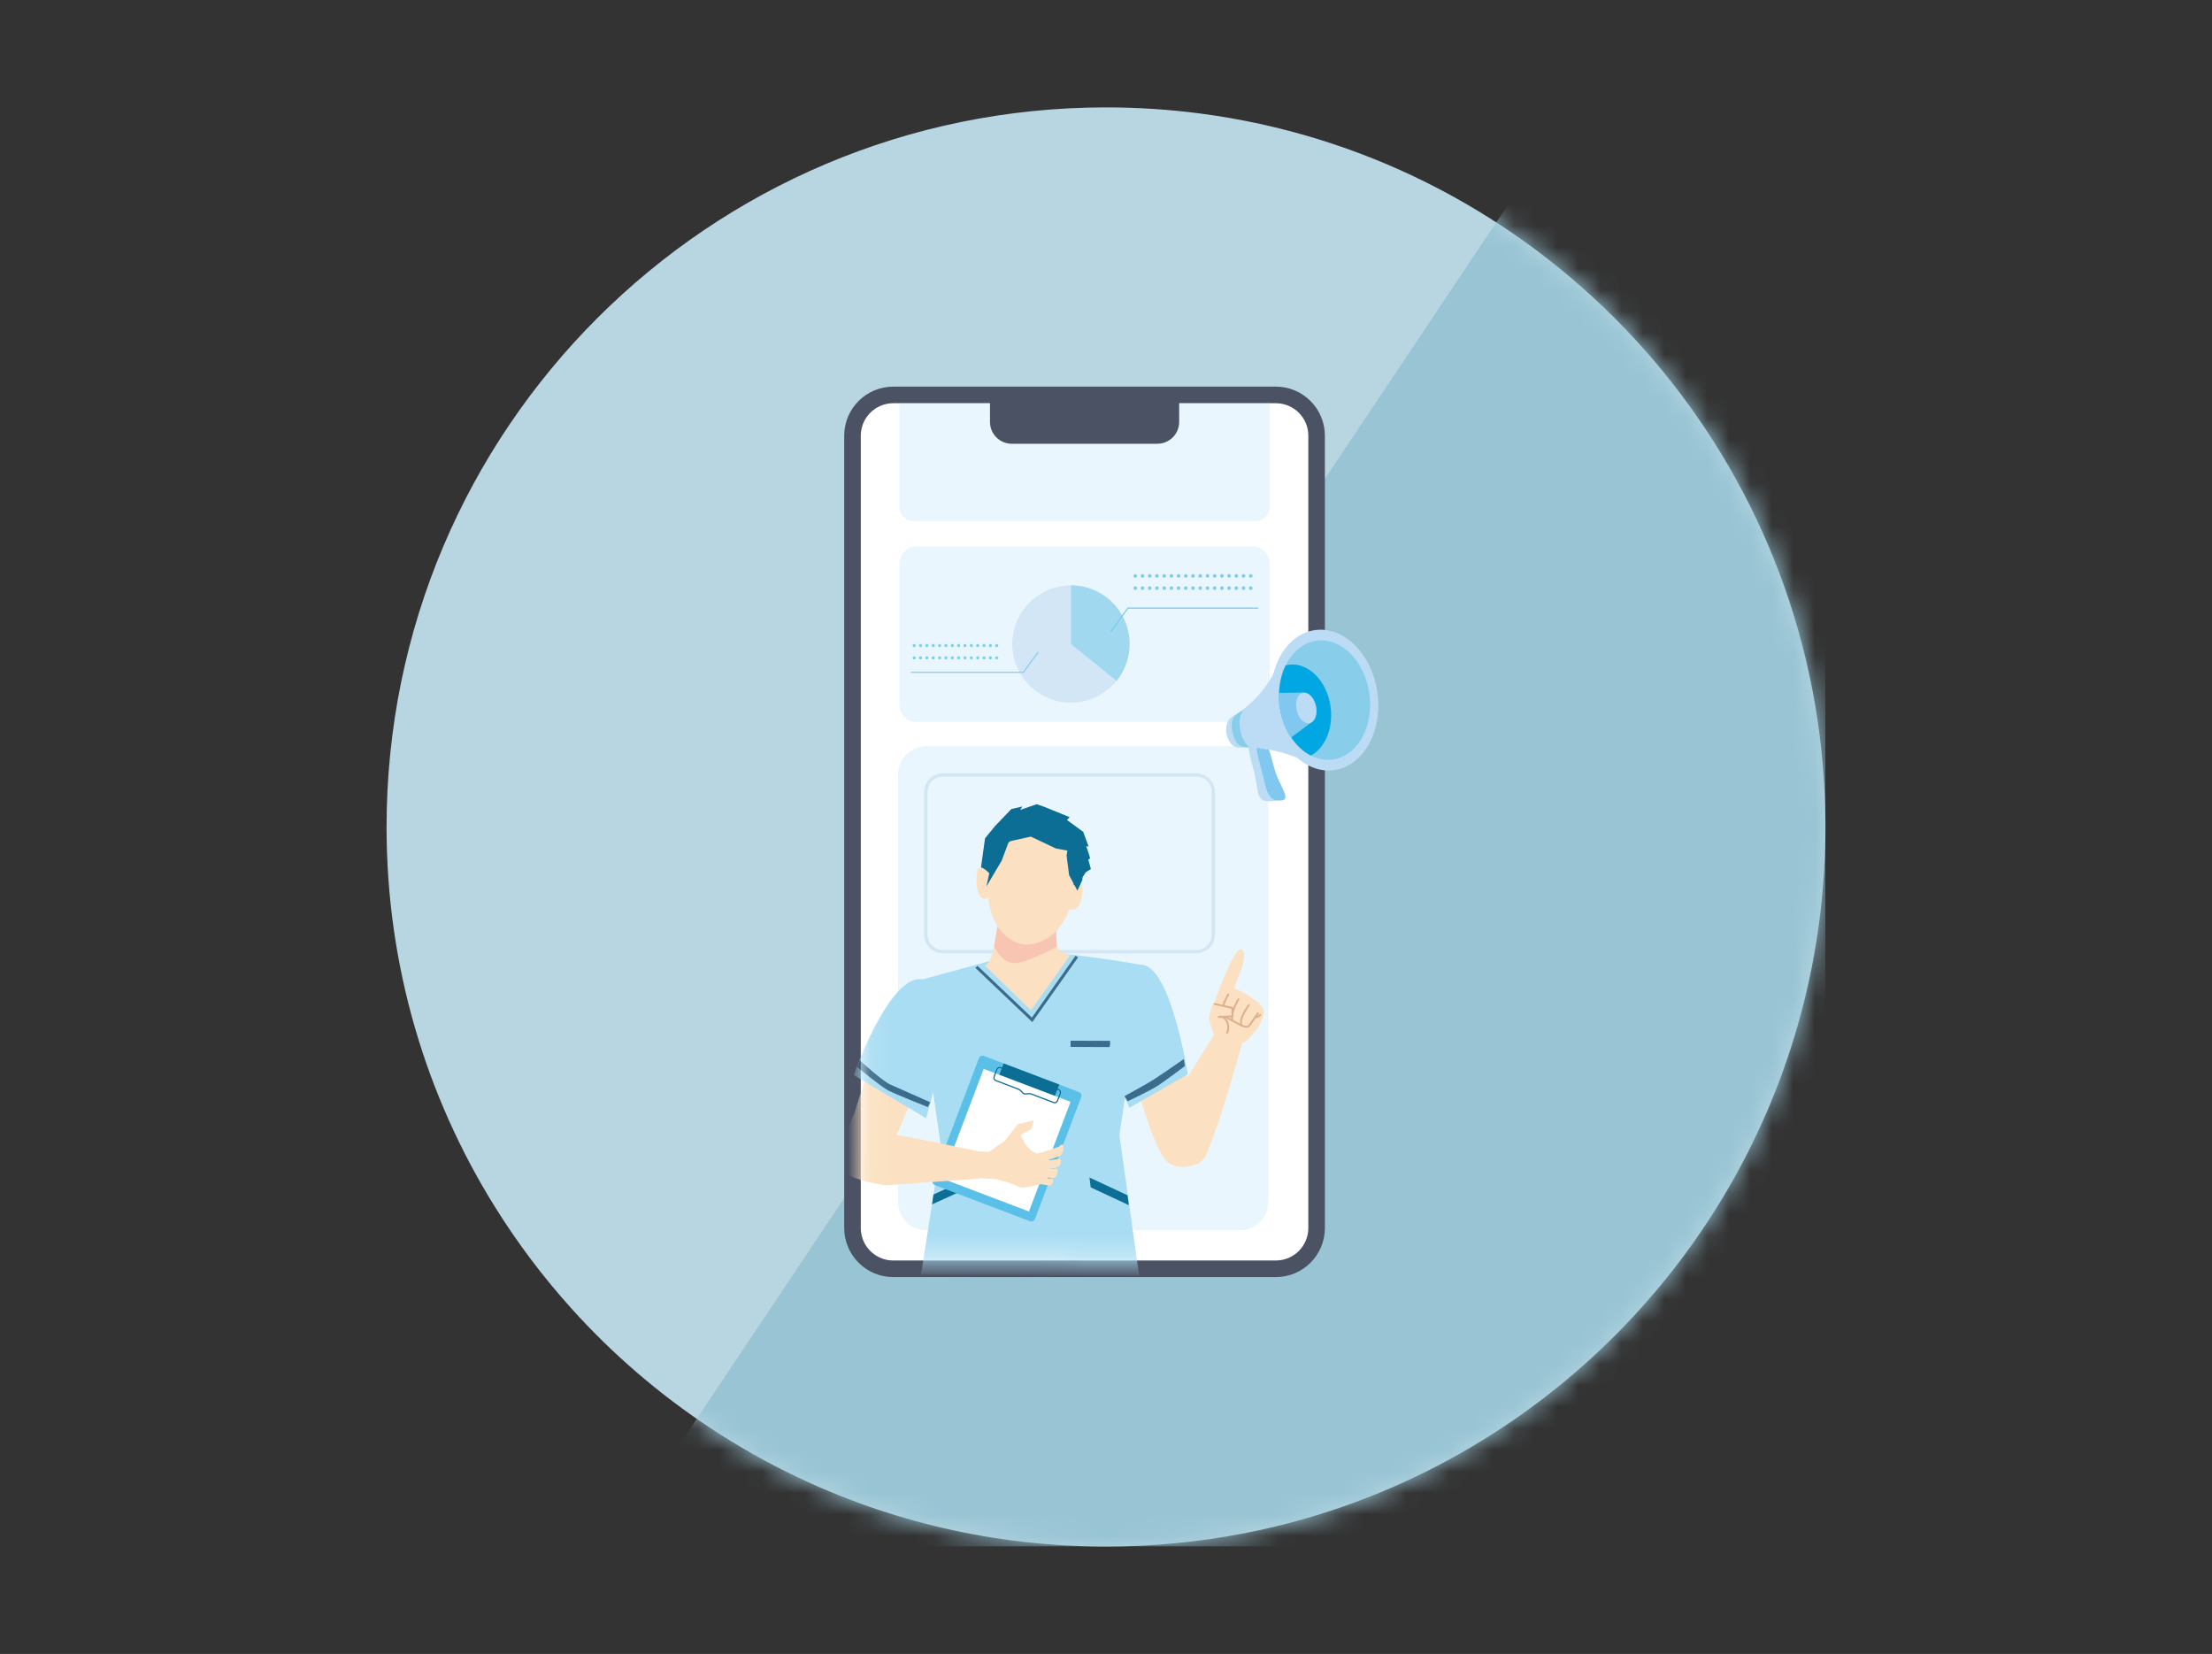 <svg width="103" height="77" viewBox="0 0 103 77" fill="none" xmlns="http://www.w3.org/2000/svg">
<rect x="0" y="0" width="103" height="77" fill="#333333" stroke="none"/>
<g clip-path="url(#clip0_1_14892)">
<path d="M85 38.5C85 49.337 79.855 58.973 71.873 65.095C69.43 66.969 66.719 68.516 63.81 69.667C60 71.174 55.846 72 51.5 72C46.331 72 41.436 70.83 37.065 68.738C35.673 68.072 34.333 67.314 33.056 66.468C30.681 64.9 28.519 63.037 26.622 60.933C25.3 59.468 24.107 57.887 23.058 56.205C19.852 51.068 18 45 18 38.5C18 19.998 32.998 5 51.5 5C52.989 5 54.456 5.097 55.895 5.285C70.882 7.249 82.751 19.118 84.715 34.105C84.903 35.543 85 37.009 85 38.5Z" fill="#B7D6E1"/>
<mask id="mask0_1_14892" style="mask-type:alpha" maskUnits="userSpaceOnUse" x="18" y="5" width="67" height="67">
<path d="M85 38.5C85 49.337 79.855 58.973 71.873 65.095C69.43 66.969 66.719 68.516 63.81 69.667C60 71.174 55.846 72 51.5 72C46.331 72 41.436 70.83 37.065 68.738C35.673 68.072 34.333 67.314 33.056 66.468C30.681 64.9 28.519 63.037 26.622 60.933C25.3 59.468 24.107 57.887 23.058 56.205C19.852 51.068 18 45 18 38.5C18 19.998 32.998 5 51.5 5C52.989 5 54.456 5.097 55.895 5.285C70.882 7.249 82.751 19.118 84.715 34.105C84.903 35.543 85 37.009 85 38.5Z" fill="#B7D6E1"/>
</mask>
<g mask="url(#mask0_1_14892)">
<rect x="73.248" y="5" width="52.763" height="78.328" transform="rotate(33.756 73.248 5)" fill="#98C4D4"/>
</g>
<g clip-path="url(#clip1_1_14892)">
<path d="M59.41 18.386H41.593C40.546 18.386 39.696 19.235 39.696 20.283V57.172C39.696 58.22 40.546 59.069 41.593 59.069H59.41C60.457 59.069 61.306 58.22 61.306 57.172V20.283C61.306 19.235 60.457 18.386 59.41 18.386Z" fill="white"/>
<path d="M59.41 59.455H41.593C40.335 59.455 39.31 58.431 39.31 57.172V20.283C39.31 19.024 40.334 18 41.593 18H59.41C60.668 18 61.692 19.024 61.692 20.283V57.172C61.692 58.431 60.669 59.455 59.41 59.455ZM41.593 18.772C40.76 18.772 40.082 19.449 40.082 20.283V57.172C40.082 58.006 40.76 58.683 41.593 58.683H59.41C60.243 58.683 60.921 58.006 60.921 57.172V20.283C60.921 19.449 60.243 18.772 59.41 18.772H41.593Z" fill="#4B5263"/>
<path d="M41.883 18.784H59.119V23.61C59.119 23.968 58.828 24.259 58.47 24.259H42.532C42.174 24.259 41.883 23.968 41.883 23.61V18.784H41.883Z" fill="#E9F6FD"/>
<path d="M53.89 20.659H47.114C46.552 20.659 46.098 20.204 46.098 19.643V18.367H54.907V19.643C54.907 20.205 54.451 20.659 53.891 20.659H53.89Z" fill="#4B5263"/>
<path d="M58.327 25.439H42.677C42.239 25.439 41.884 25.794 41.884 26.232V32.815C41.884 33.253 42.239 33.608 42.677 33.608H58.327C58.765 33.608 59.12 33.253 59.12 32.815V26.232C59.12 25.794 58.765 25.439 58.327 25.439Z" fill="#E9F6FD"/>
<path d="M57.738 34.737H43.137C42.409 34.737 41.819 35.327 41.819 36.055V55.958C41.819 56.686 42.409 57.276 43.137 57.276H57.738C58.466 57.276 59.056 56.686 59.056 55.958V36.055C59.056 35.327 58.466 34.737 57.738 34.737Z" fill="#E9F6FD"/>
<path d="M55.703 36.08H43.905C43.465 36.08 43.108 36.437 43.108 36.877V43.508C43.108 43.948 43.465 44.304 43.905 44.304H55.703C56.143 44.304 56.499 43.948 56.499 43.508V36.877C56.499 36.437 56.143 36.08 55.703 36.08Z" stroke="#D3E6F6" stroke-width="0.155" stroke-miterlimit="10"/>
<path d="M49.868 27.253C51.374 27.253 52.598 28.476 52.598 29.983C52.598 31.49 51.374 32.713 49.868 32.713C48.361 32.713 47.138 31.49 47.138 29.983C47.138 28.476 48.361 27.253 49.868 27.253Z" fill="#D3E6F6"/>
<path d="M51.992 31.697C52.37 31.228 52.597 30.633 52.597 29.983C52.597 28.475 51.375 27.253 49.867 27.253V29.983L51.992 31.697Z" fill="#A0D8EF"/>
<path d="M51.743 29.431L51.697 29.397L52.504 28.283H58.589V28.34H52.533L51.743 29.431Z" fill="#7FCDEC"/>
<path d="M47.666 31.326H42.414V31.277H47.641L48.323 30.336L48.363 30.364L47.666 31.326Z" fill="#7FCDEC"/>
<path d="M52.866 26.896C52.844 26.896 52.821 26.888 52.806 26.872C52.79 26.857 52.78 26.835 52.78 26.813C52.78 26.789 52.79 26.767 52.806 26.752C52.838 26.72 52.895 26.721 52.925 26.752C52.942 26.768 52.951 26.79 52.951 26.813C52.951 26.835 52.942 26.858 52.925 26.872C52.91 26.888 52.888 26.896 52.866 26.896Z" fill="#7FCDEC"/>
<path d="M57.819 26.811C57.819 26.764 57.858 26.726 57.904 26.726C57.951 26.726 57.989 26.765 57.989 26.811C57.989 26.858 57.951 26.895 57.904 26.895C57.858 26.895 57.819 26.858 57.819 26.811ZM57.483 26.811C57.483 26.764 57.52 26.726 57.568 26.726C57.616 26.726 57.653 26.765 57.653 26.811C57.653 26.858 57.616 26.895 57.568 26.895C57.52 26.895 57.483 26.858 57.483 26.811ZM57.148 26.811C57.148 26.764 57.185 26.726 57.233 26.726C57.279 26.726 57.317 26.765 57.317 26.811C57.317 26.858 57.278 26.895 57.233 26.895C57.185 26.895 57.148 26.858 57.148 26.811ZM56.812 26.811C56.812 26.764 56.849 26.726 56.897 26.726C56.943 26.726 56.982 26.765 56.982 26.811C56.982 26.858 56.942 26.895 56.897 26.895C56.849 26.895 56.812 26.858 56.812 26.811ZM56.476 26.811C56.476 26.764 56.514 26.726 56.561 26.726C56.607 26.726 56.646 26.765 56.646 26.811C56.646 26.858 56.607 26.895 56.561 26.895C56.513 26.895 56.476 26.858 56.476 26.811ZM56.141 26.811C56.141 26.764 56.178 26.726 56.225 26.726C56.272 26.726 56.31 26.765 56.31 26.811C56.31 26.858 56.272 26.895 56.225 26.895C56.178 26.895 56.141 26.858 56.141 26.811ZM55.803 26.811C55.803 26.764 55.842 26.726 55.888 26.726C55.936 26.726 55.973 26.765 55.973 26.811C55.973 26.858 55.935 26.895 55.888 26.895C55.842 26.895 55.803 26.858 55.803 26.811ZM55.467 26.811C55.467 26.764 55.505 26.726 55.552 26.726C55.6 26.726 55.637 26.765 55.637 26.811C55.637 26.858 55.6 26.895 55.552 26.895C55.504 26.895 55.467 26.858 55.467 26.811ZM55.132 26.811C55.132 26.764 55.169 26.726 55.217 26.726C55.265 26.726 55.302 26.765 55.302 26.811C55.302 26.858 55.265 26.895 55.217 26.895C55.169 26.895 55.132 26.858 55.132 26.811ZM54.796 26.811C54.796 26.764 54.833 26.726 54.881 26.726C54.929 26.726 54.966 26.765 54.966 26.811C54.966 26.858 54.928 26.895 54.881 26.895C54.833 26.895 54.796 26.858 54.796 26.811ZM54.46 26.811C54.46 26.764 54.498 26.726 54.545 26.726C54.591 26.726 54.63 26.765 54.63 26.811C54.63 26.858 54.591 26.895 54.545 26.895C54.497 26.895 54.46 26.858 54.46 26.811ZM54.125 26.811C54.125 26.764 54.162 26.726 54.21 26.726C54.256 26.726 54.295 26.765 54.295 26.811C54.295 26.858 54.256 26.895 54.21 26.895C54.162 26.895 54.125 26.858 54.125 26.811ZM53.787 26.811C53.787 26.764 53.826 26.726 53.872 26.726C53.92 26.726 53.959 26.765 53.959 26.811C53.959 26.858 53.919 26.895 53.872 26.895C53.826 26.895 53.787 26.858 53.787 26.811ZM53.452 26.811C53.452 26.764 53.492 26.726 53.537 26.726C53.585 26.726 53.622 26.765 53.622 26.811C53.622 26.858 53.585 26.895 53.537 26.895C53.491 26.895 53.452 26.858 53.452 26.811ZM53.116 26.811C53.116 26.764 53.156 26.726 53.201 26.726C53.249 26.726 53.286 26.765 53.286 26.811C53.286 26.858 53.249 26.895 53.201 26.895C53.155 26.895 53.116 26.858 53.116 26.811Z" fill="#7FCDEC"/>
<path d="M58.239 26.897C58.229 26.897 58.217 26.894 58.207 26.891C58.197 26.886 58.187 26.879 58.18 26.872C58.164 26.856 58.154 26.835 58.154 26.811C58.154 26.788 58.164 26.766 58.18 26.751C58.187 26.745 58.197 26.737 58.207 26.732C58.239 26.72 58.277 26.727 58.301 26.751C58.316 26.767 58.325 26.789 58.325 26.811C58.325 26.835 58.316 26.857 58.301 26.872C58.284 26.887 58.262 26.897 58.24 26.897H58.239Z" fill="#7FCDEC"/>
<path d="M52.866 27.466C52.844 27.466 52.821 27.458 52.806 27.442C52.797 27.434 52.792 27.424 52.787 27.414C52.784 27.404 52.78 27.393 52.78 27.381C52.78 27.359 52.79 27.337 52.806 27.322C52.838 27.29 52.895 27.29 52.925 27.322C52.942 27.337 52.951 27.359 52.951 27.381C52.951 27.393 52.949 27.404 52.944 27.414C52.941 27.425 52.934 27.434 52.925 27.442C52.91 27.458 52.888 27.466 52.866 27.466Z" fill="#7FCDEC"/>
<path d="M57.819 27.381C57.819 27.335 57.858 27.296 57.904 27.296C57.951 27.296 57.989 27.335 57.989 27.381C57.989 27.429 57.951 27.466 57.904 27.466C57.858 27.466 57.819 27.428 57.819 27.381ZM57.483 27.381C57.483 27.335 57.52 27.296 57.568 27.296C57.616 27.296 57.653 27.335 57.653 27.381C57.653 27.429 57.616 27.466 57.568 27.466C57.52 27.466 57.483 27.428 57.483 27.381ZM57.148 27.381C57.148 27.335 57.185 27.296 57.233 27.296C57.279 27.296 57.317 27.335 57.317 27.381C57.317 27.429 57.278 27.466 57.233 27.466C57.185 27.466 57.148 27.428 57.148 27.381ZM56.812 27.381C56.812 27.335 56.849 27.296 56.897 27.296C56.943 27.296 56.982 27.335 56.982 27.381C56.982 27.429 56.942 27.466 56.897 27.466C56.849 27.466 56.812 27.428 56.812 27.381ZM56.476 27.381C56.476 27.335 56.514 27.296 56.561 27.296C56.607 27.296 56.646 27.335 56.646 27.381C56.646 27.429 56.607 27.466 56.561 27.466C56.513 27.466 56.476 27.428 56.476 27.381ZM56.141 27.381C56.141 27.335 56.178 27.296 56.225 27.296C56.272 27.296 56.31 27.335 56.31 27.381C56.31 27.429 56.272 27.466 56.225 27.466C56.178 27.466 56.141 27.428 56.141 27.381ZM55.803 27.381C55.803 27.335 55.842 27.296 55.888 27.296C55.936 27.296 55.973 27.335 55.973 27.381C55.973 27.429 55.935 27.466 55.888 27.466C55.842 27.466 55.803 27.428 55.803 27.381ZM55.467 27.381C55.467 27.335 55.505 27.296 55.552 27.296C55.6 27.296 55.637 27.335 55.637 27.381C55.637 27.429 55.6 27.466 55.552 27.466C55.504 27.466 55.467 27.428 55.467 27.381ZM55.132 27.381C55.132 27.335 55.169 27.296 55.217 27.296C55.265 27.296 55.302 27.335 55.302 27.381C55.302 27.429 55.265 27.466 55.217 27.466C55.169 27.466 55.132 27.428 55.132 27.381ZM54.796 27.381C54.796 27.335 54.833 27.296 54.881 27.296C54.929 27.296 54.966 27.335 54.966 27.381C54.966 27.429 54.928 27.466 54.881 27.466C54.833 27.466 54.796 27.428 54.796 27.381ZM54.46 27.381C54.46 27.335 54.498 27.296 54.545 27.296C54.591 27.296 54.63 27.335 54.63 27.381C54.63 27.429 54.591 27.466 54.545 27.466C54.497 27.466 54.46 27.428 54.46 27.381ZM54.125 27.381C54.125 27.335 54.162 27.296 54.21 27.296C54.256 27.296 54.295 27.335 54.295 27.381C54.295 27.429 54.256 27.466 54.21 27.466C54.162 27.466 54.125 27.428 54.125 27.381ZM53.787 27.381C53.787 27.335 53.826 27.296 53.872 27.296C53.92 27.296 53.959 27.335 53.959 27.381C53.959 27.429 53.919 27.466 53.872 27.466C53.826 27.466 53.787 27.428 53.787 27.381ZM53.452 27.381C53.452 27.335 53.492 27.296 53.537 27.296C53.585 27.296 53.622 27.335 53.622 27.381C53.622 27.429 53.585 27.466 53.537 27.466C53.491 27.466 53.452 27.428 53.452 27.381ZM53.116 27.381C53.116 27.335 53.156 27.296 53.201 27.296C53.249 27.296 53.286 27.335 53.286 27.381C53.286 27.429 53.249 27.466 53.201 27.466C53.155 27.466 53.116 27.428 53.116 27.381Z" fill="#7FCDEC"/>
<path d="M58.239 27.466C58.229 27.466 58.217 27.464 58.207 27.459C58.197 27.456 58.187 27.449 58.18 27.442C58.164 27.425 58.154 27.403 58.154 27.381C58.154 27.359 58.164 27.337 58.18 27.322C58.187 27.313 58.197 27.308 58.207 27.303C58.239 27.291 58.277 27.298 58.301 27.322C58.316 27.337 58.325 27.359 58.325 27.381C58.325 27.403 58.316 27.425 58.301 27.442C58.284 27.458 58.262 27.466 58.24 27.466H58.239Z" fill="#7FCDEC"/>
<path d="M42.569 30.128C42.559 30.128 42.55 30.126 42.541 30.121C42.533 30.118 42.524 30.113 42.518 30.106C42.504 30.092 42.497 30.075 42.497 30.055C42.497 30.046 42.499 30.036 42.502 30.027C42.505 30.019 42.51 30.01 42.518 30.003C42.545 29.978 42.593 29.978 42.62 30.003C42.626 30.01 42.631 30.019 42.635 30.027C42.639 30.036 42.64 30.046 42.64 30.055C42.64 30.065 42.639 30.075 42.635 30.084C42.632 30.092 42.627 30.099 42.62 30.106C42.606 30.12 42.588 30.128 42.569 30.128Z" fill="#7FCDEC"/>
<path d="M46.044 30.054C46.044 30.015 46.077 29.982 46.116 29.982C46.157 29.982 46.188 30.015 46.188 30.054C46.188 30.095 46.157 30.127 46.116 30.127C46.077 30.127 46.044 30.095 46.044 30.054ZM45.748 30.054C45.748 30.015 45.78 29.982 45.821 29.982C45.86 29.982 45.892 30.015 45.892 30.054C45.892 30.095 45.86 30.127 45.821 30.127C45.78 30.127 45.748 30.095 45.748 30.054ZM45.453 30.054C45.453 30.015 45.485 29.982 45.524 29.982C45.564 29.982 45.596 30.015 45.596 30.054C45.596 30.095 45.564 30.127 45.524 30.127C45.485 30.127 45.453 30.095 45.453 30.054ZM45.157 30.054C45.157 30.015 45.189 29.982 45.23 29.982C45.27 29.982 45.302 30.015 45.302 30.054C45.302 30.095 45.27 30.127 45.23 30.127C45.189 30.127 45.157 30.095 45.157 30.054ZM44.862 30.054C44.862 30.015 44.894 29.982 44.934 29.982C44.973 29.982 45.005 30.015 45.005 30.054C45.005 30.095 44.973 30.127 44.934 30.127C44.894 30.127 44.862 30.095 44.862 30.054ZM44.566 30.054C44.566 30.015 44.598 29.982 44.639 29.982C44.678 29.982 44.711 30.015 44.711 30.054C44.711 30.095 44.678 30.127 44.639 30.127C44.598 30.127 44.566 30.095 44.566 30.054ZM44.271 30.054C44.271 30.015 44.303 29.982 44.343 29.982C44.384 29.982 44.414 30.015 44.414 30.054C44.414 30.095 44.384 30.127 44.343 30.127C44.303 30.127 44.271 30.095 44.271 30.054ZM43.974 30.054C43.974 30.015 44.006 29.982 44.047 29.982C44.087 29.982 44.119 30.015 44.119 30.054C44.119 30.095 44.087 30.127 44.047 30.127C44.006 30.127 43.974 30.095 43.974 30.054ZM43.68 30.054C43.68 30.015 43.712 29.982 43.751 29.982C43.791 29.982 43.823 30.015 43.823 30.054C43.823 30.095 43.791 30.127 43.751 30.127C43.712 30.127 43.68 30.095 43.68 30.054ZM43.383 30.054C43.383 30.015 43.415 29.982 43.456 29.982C43.496 29.982 43.528 30.015 43.528 30.054C43.528 30.095 43.496 30.127 43.456 30.127C43.415 30.127 43.383 30.095 43.383 30.054ZM43.088 30.054C43.088 30.015 43.121 29.982 43.16 29.982C43.201 29.982 43.232 30.015 43.232 30.054C43.232 30.095 43.201 30.127 43.16 30.127C43.121 30.127 43.088 30.095 43.088 30.054ZM42.792 30.054C42.792 30.015 42.824 29.982 42.865 29.982C42.905 29.982 42.937 30.015 42.937 30.054C42.937 30.095 42.905 30.127 42.865 30.127C42.824 30.127 42.792 30.095 42.792 30.054Z" fill="#7FCDEC"/>
<path d="M46.412 30.128C46.402 30.128 46.393 30.126 46.383 30.121C46.375 30.118 46.368 30.113 46.361 30.106C46.347 30.092 46.339 30.075 46.339 30.055C46.339 30.046 46.34 30.036 46.346 30.027C46.349 30.019 46.354 30.01 46.361 30.003C46.388 29.978 46.434 29.978 46.463 30.003C46.468 30.01 46.475 30.019 46.479 30.027C46.482 30.036 46.484 30.046 46.484 30.055C46.484 30.075 46.477 30.092 46.463 30.106C46.449 30.12 46.431 30.128 46.412 30.128Z" fill="#7FCDEC"/>
<path d="M42.569 30.697C42.55 30.697 42.532 30.69 42.518 30.676C42.511 30.669 42.506 30.662 42.502 30.652C42.499 30.644 42.497 30.635 42.497 30.625C42.497 30.606 42.504 30.587 42.518 30.574C42.545 30.548 42.593 30.548 42.62 30.574C42.634 30.588 42.64 30.606 42.64 30.625C42.64 30.635 42.639 30.644 42.635 30.652C42.632 30.662 42.627 30.669 42.62 30.676C42.606 30.69 42.588 30.697 42.569 30.697Z" fill="#7FCDEC"/>
<path d="M46.044 30.625C46.044 30.586 46.077 30.554 46.116 30.554C46.156 30.554 46.188 30.586 46.188 30.625C46.188 30.666 46.156 30.697 46.116 30.697C46.077 30.697 46.044 30.666 46.044 30.625ZM45.748 30.625C45.748 30.586 45.78 30.554 45.821 30.554C45.86 30.554 45.892 30.586 45.892 30.625C45.892 30.666 45.86 30.697 45.821 30.697C45.78 30.697 45.748 30.666 45.748 30.625ZM45.453 30.625C45.453 30.586 45.485 30.554 45.524 30.554C45.565 30.554 45.596 30.586 45.596 30.625C45.596 30.666 45.565 30.697 45.524 30.697C45.485 30.697 45.453 30.666 45.453 30.625ZM45.157 30.625C45.157 30.586 45.189 30.554 45.23 30.554C45.27 30.554 45.302 30.586 45.302 30.625C45.302 30.666 45.27 30.697 45.23 30.697C45.189 30.697 45.157 30.666 45.157 30.625ZM44.862 30.625C44.862 30.586 44.894 30.554 44.934 30.554C44.973 30.554 45.005 30.586 45.005 30.625C45.005 30.666 44.973 30.697 44.934 30.697C44.894 30.697 44.862 30.666 44.862 30.625ZM44.566 30.625C44.566 30.586 44.598 30.554 44.639 30.554C44.678 30.554 44.711 30.586 44.711 30.625C44.711 30.666 44.678 30.697 44.639 30.697C44.598 30.697 44.566 30.666 44.566 30.625ZM44.271 30.625C44.271 30.586 44.303 30.554 44.343 30.554C44.382 30.554 44.414 30.586 44.414 30.625C44.414 30.666 44.382 30.697 44.343 30.697C44.303 30.697 44.271 30.666 44.271 30.625ZM43.974 30.625C43.974 30.586 44.006 30.554 44.047 30.554C44.087 30.554 44.119 30.586 44.119 30.625C44.119 30.666 44.087 30.697 44.047 30.697C44.006 30.697 43.974 30.666 43.974 30.625ZM43.68 30.625C43.68 30.586 43.712 30.554 43.751 30.554C43.792 30.554 43.823 30.586 43.823 30.625C43.823 30.666 43.792 30.697 43.751 30.697C43.712 30.697 43.68 30.666 43.68 30.625ZM43.383 30.625C43.383 30.586 43.415 30.554 43.456 30.554C43.496 30.554 43.528 30.586 43.528 30.625C43.528 30.666 43.496 30.697 43.456 30.697C43.415 30.697 43.383 30.666 43.383 30.625ZM43.088 30.625C43.088 30.586 43.121 30.554 43.16 30.554C43.201 30.554 43.232 30.586 43.232 30.625C43.232 30.666 43.201 30.697 43.16 30.697C43.121 30.697 43.088 30.666 43.088 30.625ZM42.792 30.625C42.792 30.586 42.824 30.554 42.865 30.554C42.905 30.554 42.937 30.586 42.937 30.625C42.937 30.666 42.905 30.697 42.865 30.697C42.824 30.697 42.792 30.666 42.792 30.625Z" fill="#7FCDEC"/>
<path d="M46.412 30.697C46.392 30.697 46.375 30.69 46.361 30.676C46.347 30.662 46.339 30.644 46.339 30.625C46.339 30.606 46.347 30.587 46.361 30.574C46.388 30.548 46.436 30.548 46.462 30.574C46.475 30.588 46.484 30.606 46.484 30.625C46.484 30.645 46.477 30.662 46.462 30.676C46.455 30.683 46.448 30.688 46.439 30.692C46.431 30.695 46.42 30.697 46.412 30.697Z" fill="#7FCDEC"/>
<path d="M62.121 35.855C63.48 35.671 64.384 34.062 64.141 32.261C63.897 30.46 62.598 29.15 61.239 29.333C59.88 29.517 58.976 31.126 59.219 32.927C59.463 34.727 60.762 36.038 62.121 35.855Z" fill="#BBDCF4"/>
<path d="M61.353 35.72L59.563 30.703C59.563 30.703 59.17 32.316 57.366 33.373C57.17 33.488 57.096 33.748 57.096 33.992C57.096 34.38 57.342 34.833 57.71 34.808C59.617 34.679 61.352 35.72 61.352 35.72L61.353 35.72Z" fill="#BBDCF4"/>
<path d="M62.053 35.361C63.207 35.206 63.974 33.84 63.768 32.311C63.561 30.782 62.458 29.669 61.305 29.825C60.151 29.981 59.383 31.347 59.59 32.876C59.797 34.404 60.9 35.517 62.053 35.361Z" fill="#88CEEB"/>
<path d="M57.761 34.024C57.693 33.631 57.691 33.332 57.902 33.071C57.567 33.231 57.253 33.369 57.382 34.04C57.528 34.8 57.875 34.784 58.176 34.801C57.969 34.61 57.816 34.339 57.761 34.023V34.024Z" fill="#88CEEB"/>
<path d="M61.959 32.909C61.796 31.702 60.925 30.823 60.014 30.946C59.963 30.953 59.913 30.964 59.864 30.977C59.605 31.508 59.495 32.175 59.589 32.877C59.733 33.941 60.31 34.802 61.037 35.176C61.697 34.825 62.095 33.912 61.959 32.909Z" fill="#00A7E3"/>
<path d="M58.972 35.783C59.181 36.58 60.386 37.301 59.061 37.301C58.467 37.301 58.603 36.731 58.395 35.935C58.186 35.139 57.989 34.501 58.306 34.418C58.588 34.344 58.764 34.987 58.972 35.783Z" fill="#BBDCF4"/>
<path d="M59.081 34.895C58.897 34.862 58.707 34.836 58.512 34.818C58.533 35.095 58.646 35.49 58.763 35.935C58.971 36.731 58.997 37.27 59.59 37.27C60.219 37.27 59.549 36.579 59.34 35.783C59.252 35.445 59.169 35.135 59.082 34.895H59.081Z" fill="#80C8EF"/>
<path d="M59.547 32.259L60.723 32.24L61.075 33.617L60.113 34.341C59.828 33.986 59.498 33.04 59.542 32.326L59.546 32.259H59.547Z" fill="#80C8EF"/>
<path d="M61.276 32.856C61.365 33.246 61.236 33.608 60.988 33.665C60.74 33.721 60.467 33.452 60.378 33.062C60.289 32.672 60.418 32.31 60.666 32.254C60.914 32.197 61.187 32.467 61.276 32.856Z" fill="#BBDCF4"/>
<mask id="mask1_1_14892" style="mask-type:luminance" maskUnits="userSpaceOnUse" x="40" y="36" width="22" height="23">
<path d="M61.435 36.268L40.148 36.195L40.054 58.667L61.341 58.739L61.435 36.268Z" fill="white"/>
</mask>
<g mask="url(#mask1_1_14892)">
<path d="M39.117 53.497C39.203 53.196 39.784 51.812 39.784 51.812C39.784 51.812 40.565 49.243 41.536 46.941C42.507 44.639 43.809 46.422 43.809 46.422L43.485 49.144L42.397 51.312L41.254 54.064C40.312 54.389 39.03 53.798 39.116 53.497L39.117 53.497Z" fill="#FBE1C1"/>
<path d="M47.536 44.357C48.529 44.104 53.297 44.944 53.297 44.944L52.124 52.847L53.043 59.381L42.885 59.342L43.817 53.399L42.7 45.668C42.7 45.668 46.542 44.611 47.536 44.357L47.536 44.357Z" fill="#A9DDF3"/>
<path d="M45.181 55.258L45.242 54.8L43.465 55.613L43.399 56.071L45.181 55.258Z" fill="#0C6D95"/>
<path d="M50.789 55.28L50.731 54.821L52.502 55.648L52.565 56.106L50.789 55.28Z" fill="#0C6D95"/>
<path d="M45.959 40.962L45.681 40.364L45.869 39.026L46.347 38.443L47.092 37.666L47.604 37.547L47.506 37.705L48.274 37.44L48.627 37.563L49.806 38.042L49.684 38.176L50.437 38.726L50.69 39.409L50.58 39.397C50.58 39.397 50.737 39.848 50.761 39.958L50.675 40.018L50.796 40.457L50.552 40.614L50.148 41.258L45.96 40.962L45.959 40.962Z" fill="#0C6D95"/>
<path d="M49.595 39.188C49.595 39.188 50.253 40.817 49.892 42.046C49.456 43.533 48.423 44.034 47.692 43.964C46.962 43.895 46.024 42.999 46.029 41.668C46.035 40.256 46.635 38.645 48.365 38.918L49.595 39.188L49.595 39.188Z" fill="#FBE1C1"/>
<path d="M46.166 40.77C46.166 40.77 45.631 40.103 45.514 40.535C45.397 40.966 45.469 42.062 46.009 41.799C46.549 41.535 46.166 40.77 46.166 40.77L46.166 40.77Z" fill="#FBE1C1"/>
<path d="M49.741 41.348C49.741 41.348 50.359 40.951 50.396 41.217C50.433 41.483 50.392 42.281 49.968 42.345C49.545 42.41 49.623 42.111 49.623 42.111L49.741 41.348Z" fill="#FBE1C1"/>
<path d="M49.192 43.19C49.192 43.19 49.111 44.12 49.38 44.287C49.649 44.455 49.832 44.466 49.832 44.466L48.007 47.036L45.873 44.968C45.873 44.968 46.169 44.819 46.288 44.056C46.406 43.293 46.612 42.085 46.612 42.085L49.192 43.19L49.192 43.19Z" fill="#FBE1C1"/>
<path d="M45.934 41.266L46.645 40.063L46.977 39.175L48 38.948L49.167 39.501L49.703 39.6L49.665 39.831L49.783 40.745L50.17 41.465L50.404 40.954L50.301 39.006L49.936 39.114L50.157 38.701L49.352 38.795L49.488 38.333L48.367 38.499L48.368 38.352L46.844 38.809L46.157 40.22L45.934 41.266Z" fill="#0C6D95"/>
<path d="M46.449 43.143C46.449 43.143 47.02 43.995 47.828 43.974C48.637 43.952 49.173 43.356 49.173 43.356L49.211 44.068C49.211 44.068 47.663 44.943 47.114 44.828C46.564 44.712 46.289 44.05 46.289 44.05L46.449 43.143Z" fill="#F7C5B2"/>
<path d="M43.35 45.779L43.625 50.198L43.124 52.061L39.753 50.051C39.753 50.051 41.716 44.47 43.35 45.78L43.35 45.779Z" fill="#A9DDF3"/>
<path d="M40.032 49.363C40.032 49.363 41.08 50.321 41.444 50.485C41.809 50.649 43.315 51.316 43.315 51.316L43.206 51.542C43.206 51.542 41.709 50.947 41.359 50.765C41.009 50.583 39.909 49.672 39.909 49.672L40.032 49.362L40.032 49.363Z" fill="#3C6C8C"/>
<path d="M51.692 48.457L49.852 48.45L49.85 48.74L51.691 48.747L51.692 48.457Z" fill="#3C6C8C"/>
<path d="M45.466 45.012L48.059 47.479L50.141 44.532" stroke="#3C6C8C" stroke-width="0.138" stroke-miterlimit="10"/>
<path d="M56.173 53.695C56.117 53.386 55.674 51.952 55.674 51.952C55.674 51.952 55.15 49.319 54.41 46.933C53.67 44.546 52.611 46.623 52.611 46.623L52.253 48.934L53.123 51.198C53.123 51.198 53.859 53.737 54.362 54.102C55.168 54.687 56.229 54.004 56.172 53.695L56.173 53.695Z" fill="#FBE1C1"/>
<path d="M52.847 44.997L51.516 49.219L52.593 51.572L55.309 50.01C55.309 50.01 54.395 44.182 52.848 44.997L52.847 44.997Z" fill="#A9DDF3"/>
<path d="M55.128 49.3C55.128 49.3 54.086 50.025 53.719 50.261C53.383 50.476 52.357 51.032 52.357 51.032L52.512 51.27C52.512 51.27 53.512 50.794 53.847 50.585C54.258 50.327 55.172 49.63 55.172 49.63L55.128 49.3Z" fill="#3C6C8C"/>
<path d="M54.07 53.149C54.04 53.879 55.568 54.685 56.042 53.948C56.516 53.212 57.349 50.265 57.349 50.265L57.903 48.37L56.801 47.754L54.472 51.463C54.472 51.463 54.099 52.419 54.069 53.149L54.07 53.149Z" fill="#FBE1C1"/>
<path d="M50.242 50.84L45.814 49.159C45.722 49.124 45.618 49.171 45.583 49.264L43.428 54.943C43.393 55.035 43.439 55.139 43.532 55.174L47.96 56.855C48.053 56.89 48.157 56.843 48.192 56.75L50.347 51.071C50.382 50.978 50.335 50.875 50.242 50.84Z" fill="#5AC0E7"/>
<path d="M49.323 50.491L46.732 49.508L46.48 50.173L49.07 51.156L49.323 50.491Z" fill="#0C6D95"/>
<path d="M49.849 51.296L45.806 49.762L43.869 54.866L47.912 56.4L49.849 51.296Z" fill="white"/>
<path d="M49.06 51.328C49.06 51.328 48.15 50.982 48.021 50.933C47.893 50.885 47.763 50.95 47.678 50.918C47.594 50.886 47.56 50.758 47.404 50.699C47.247 50.64 46.373 50.308 46.373 50.308C46.336 50.294 46.309 50.266 46.294 50.234C46.279 50.202 46.277 50.163 46.291 50.126L46.355 49.957L46.419 49.788C46.433 49.752 46.46 49.725 46.493 49.71C46.526 49.695 46.564 49.693 46.6 49.707L47.944 50.217L49.288 50.727C49.325 50.74 49.352 50.768 49.367 50.8C49.382 50.833 49.384 50.872 49.37 50.908L49.306 51.077L49.242 51.246C49.228 51.282 49.201 51.309 49.168 51.325C49.136 51.34 49.097 51.342 49.06 51.328Z" stroke="#0C6D95" stroke-width="0.055" stroke-linecap="round" stroke-linejoin="round"/>
<path d="M46.777 53.134L47.381 52.347L48.146 52.16L48.026 52.569L47.552 52.824L47.486 53.08L46.777 53.134Z" fill="#FBE1C1"/>
<path d="M49.311 53.383C49.311 53.383 48.524 53.651 48.441 53.673C48.376 53.69 48.21 53.698 48.21 53.698L48.379 54.164L49.351 53.815C49.351 53.815 49.55 53.7 49.523 53.395C49.503 53.158 49.311 53.383 49.311 53.383Z" fill="#FBE1C1"/>
<path d="M49.341 53.951C49.212 53.967 48.495 54.066 48.495 54.066L48.562 54.448C48.562 54.448 49.172 54.425 49.312 54.289C49.416 54.188 49.428 53.94 49.34 53.951L49.341 53.951Z" fill="#FBE1C1"/>
<path d="M49.196 54.408C49.082 54.396 48.498 54.427 48.498 54.427L48.516 54.815L49.058 54.839C49.058 54.839 49.158 54.815 49.185 54.752C49.213 54.69 49.31 54.419 49.196 54.408Z" fill="#FBE1C1"/>
<path d="M48.925 55.184C48.841 55.22 48.445 55.109 48.445 55.109L48.474 54.813C48.474 54.813 48.934 54.871 49.023 54.902C49.088 54.925 49.01 55.148 48.925 55.184L48.925 55.184Z" fill="#FBE1C1"/>
<path d="M45.293 53.581L45.299 54.833L46.397 54.897C46.397 54.897 47.039 55.056 47.385 55.228C47.731 55.401 48.38 55.094 48.544 55.131C48.708 55.167 48.738 55.079 48.738 55.079L48.802 54.698L48.382 53.73C48.382 53.73 48.167 53.689 47.955 53.506C47.624 53.219 47.63 52.873 47.41 52.84C47.248 52.815 47.296 52.827 47.123 52.906C46.952 52.984 46.042 53.631 46.042 53.631L45.293 53.581Z" fill="#FBE1C1"/>
<path d="M39.578 54.743C38.92 54.426 38.927 52.698 39.8 52.627C40.673 52.555 43.666 53.206 43.666 53.206L45.599 53.608L45.625 54.87L41.256 55.18C41.256 55.18 40.236 55.061 39.578 54.743Z" fill="#FBE1C1"/>
<path d="M58.049 48.463C57.975 48.513 57.584 48.659 57.106 48.519C56.635 48.382 56.532 48.152 56.532 48.152C56.532 48.152 56.301 47.624 56.299 47.397C56.296 47.198 56.478 46.734 56.478 46.734L56.763 46.799L56.808 47.12L56.98 47.388L56.72 47.01L56.472 46.878C56.472 46.878 57.498 43.891 57.834 44.209C58.204 44.558 57.4 45.984 57.48 46.016C57.989 46.22 58.633 46.644 58.791 46.892C59.002 47.225 58.55 47.883 58.55 47.883C58.55 47.883 58.121 48.414 58.05 48.463L58.049 48.463Z" fill="#FBE1C1"/>
<path d="M58.575 47.165C58.575 47.165 58.26 47.644 58.158 47.755C58.014 47.911 57.682 47.659 57.43 47.539C57.134 47.398 56.869 47.215 56.869 47.215" stroke="#DDB08F" stroke-width="0.088" stroke-linecap="round" stroke-linejoin="round"/>
<path d="M58.149 46.793C58.149 46.793 57.657 47.449 57.814 47.735" stroke="#DDB08F" stroke-width="0.088" stroke-linecap="round" stroke-linejoin="round"/>
<path d="M57.665 46.522C57.699 46.472 57.265 47.16 57.385 47.504" stroke="#DDB08F" stroke-width="0.088" stroke-linecap="round" stroke-linejoin="round"/>
<path d="M57.195 46.298C57.195 46.298 56.769 46.999 56.954 47.268" stroke="#DDB08F" stroke-width="0.088" stroke-linecap="round" stroke-linejoin="round"/>
<path d="M58.682 47.249C58.682 47.249 58.605 47.343 58.479 47.355" stroke="#DDB08F" stroke-width="0.088" stroke-linecap="round" stroke-linejoin="round"/>
<path d="M56.428 47.34L57.377 47.3L57.366 46.932L56.499 46.759L56.428 47.34Z" fill="#FBE1C1"/>
<path d="M56.553 46.739L57.379 46.926L57.393 47.316L56.748 47.343C56.748 47.343 57.016 47.254 57.154 47.617C57.253 47.877 57.138 48.08 57.138 48.08" stroke="#DDB08F" stroke-width="0.088" stroke-linecap="round" stroke-linejoin="round"/>
</g>
</g>
</g>
<defs>
<clipPath id="clip0_1_14892">
<rect width="67" height="67" fill="white" transform="translate(18 5)"/>
</clipPath>
<clipPath id="clip1_1_14892">
<rect width="26" height="42" fill="white" transform="translate(39 18)"/>
</clipPath>
</defs>
</svg>
